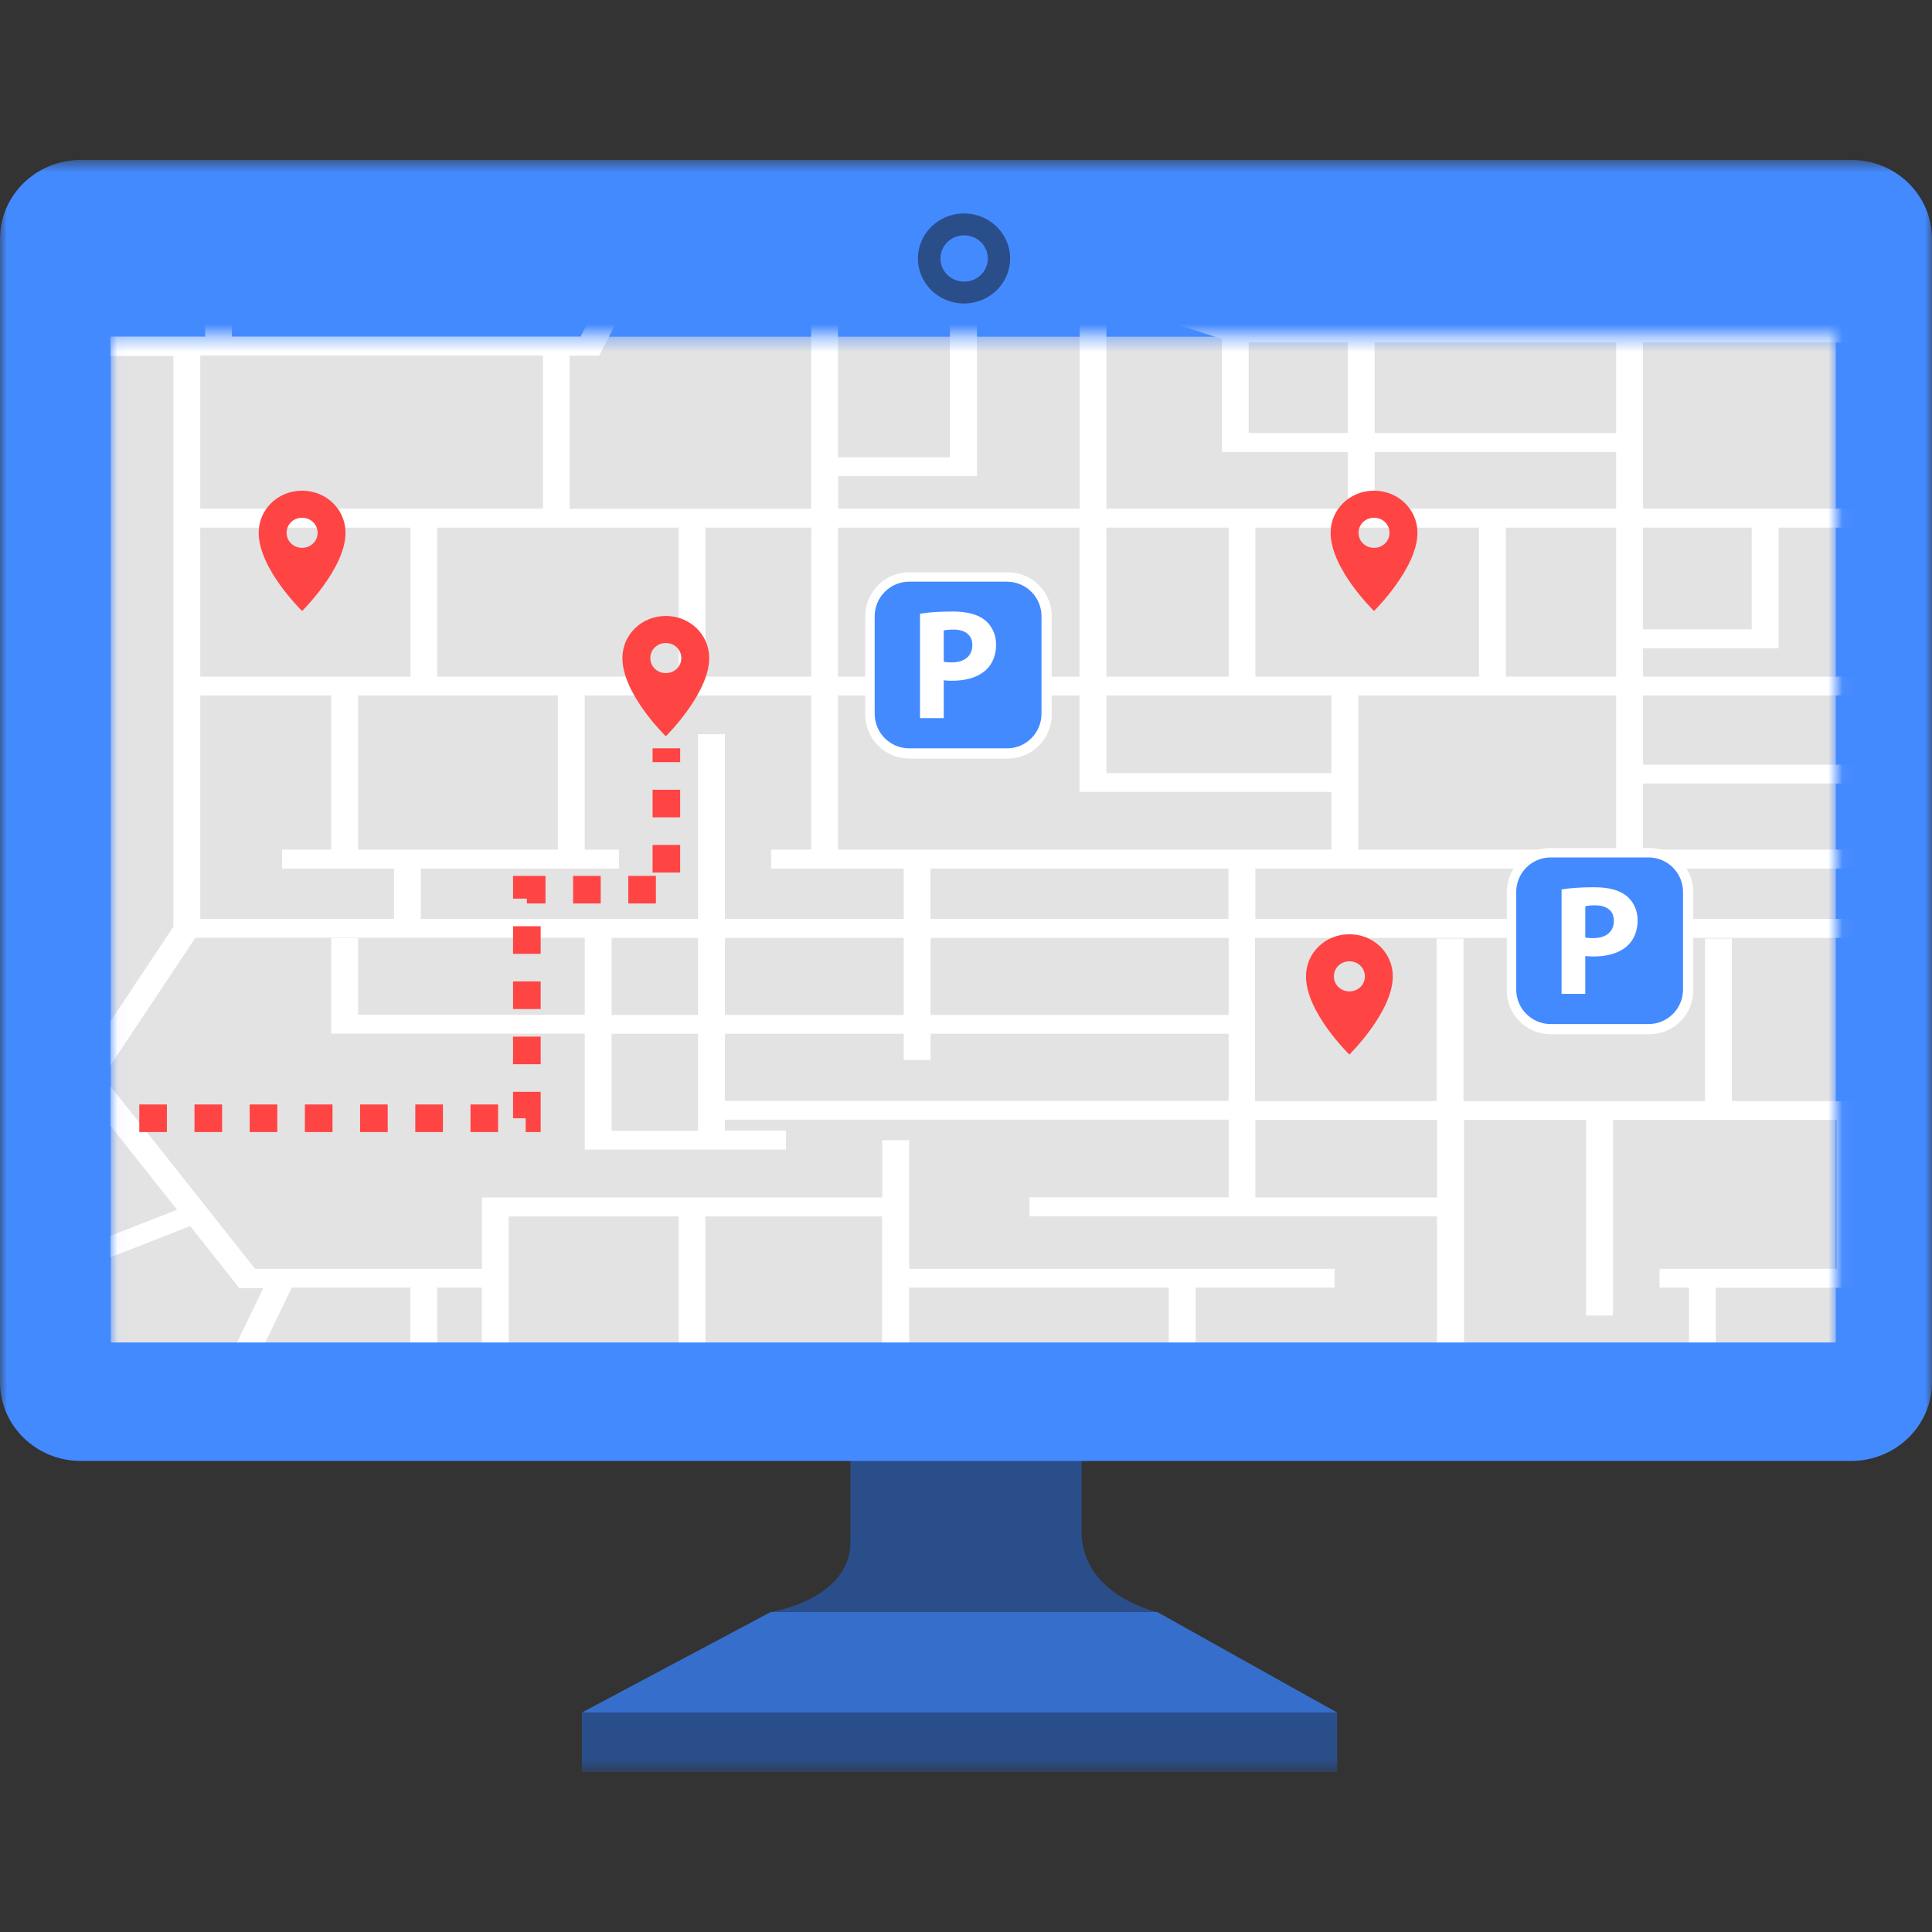 <svg xmlns="http://www.w3.org/2000/svg" width="140" height="140" viewBox="0 0 140 140" fill="none"><rect x="0" y="0" width="140" height="140" fill="#333333" stroke="none"/><mask id="mask0_8254_43310" style="mask-type:luminance" maskUnits="userSpaceOnUse" x="0" y="11" width="140" height="118"><path d="M140 11.589H0V128.411H140V11.589Z" fill="white"></path></mask><g mask="url(#mask0_8254_43310)"><path d="M83.85 116.811H55.852C55.852 116.811 61.62 115.93 61.62 111.736C61.62 107.542 61.62 98.166 61.62 98.166H78.376C78.376 98.166 78.376 106.295 78.376 110.957C78.376 115.62 83.85 116.811 83.85 116.811Z" fill="#2A4E8A"></path><path d="M55.853 116.811L42.16 124.099H96.898L83.852 116.811H55.853Z" fill="#366ECC"></path><path d="M96.898 124.099H42.16V128.411H96.898V124.099Z" fill="#2A4E8A"></path><path d="M140 100.147C140 103.303 137.382 105.865 134.145 105.865H5.855C2.618 105.865 0 103.308 0 100.147V17.307C0 14.146 2.618 11.589 5.855 11.589H134.145C137.382 11.589 140 14.146 140 17.307V100.147Z" fill="#448AFF"></path><path d="M137.723 98.628C137.723 101.682 135.185 104.16 132.058 104.16H7.942C4.815 104.16 2.277 101.682 2.277 98.628V18.826C2.277 15.772 4.815 13.293 7.942 13.293H132.058C135.185 13.293 137.723 15.772 137.723 18.826V98.628Z" fill="#448AFF"></path><mask id="mask1_8254_43310" style="mask-type:luminance" maskUnits="userSpaceOnUse" x="8" y="24" width="126" height="75"><path d="M133.032 24.396H8.035V98.055H133.032V24.396Z" fill="white"></path></mask><g mask="url(#mask1_8254_43310)"><path d="M133.028 24.396H8.031V98.055H133.028V24.396Z" fill="#E3E3E3"></path><path d="M26.5 -2.833L26.971 -5.495H23.713L23.14 -2.277L29.033 4.075L16.814 8.791V-4.279L19.424 -5.495H15.911L15.542 -5.327H5.245L5.296 -5.495H3.31L3.259 -5.327H0.434V-3.954H3.081V6.842H0.434V8.215H3.081V13.236H0.434V14.609H3.081V19.399H0.434V20.772H3.081V24.42H0.434V25.793H12.563V67.153L5.665 77.53L0.434 78.725V80.162L5.894 78.914L12.831 87.666L0.434 92.498V94.06L13.785 88.85L17.336 93.337H19.08L16.662 98.357H0.434V99.72H16L13.582 104.72H0.434V106.083H14.982H16.267L20.556 109.521H0.434V110.894H157.255V109.521H144.947V105.894L157.255 105.883V104.51L144.947 104.531V99.71H157.255V98.347H144.947V93.326H157.255V91.964H144.947V89.909H154.773V81.168H157.255V79.794H144.947V68.013H142.999V79.794H125.498V68.013H123.551V79.794H106.05V68.013H104.103V79.794H90.942V67.96H157.229V66.598H150.242V63.16H157.229V61.787H150.242V56.787H157.229V55.425H150.242V52.395L157.229 46.138V43.926L150.242 50.184V37.752L157.229 29.294V26.568L148.701 36.882H138.468V24.828H157.229V23.455H89.695L66.097 15.825H48.533L50.212 12.586H73.619L85.1 17.198V17.292H85.329L91.922 19.944L106.025 17.774L136.763 22.208H157.229V19.933H143.101V5.437H157.229V4.064H154.977V0.417H157.229V-0.957H28.244L26.5 -2.833ZM144.947 81.147H152.825V88.515H144.947V81.147ZM16.802 10.353L30.09 5.217L36.492 12.135L36.072 13.215H16.802V10.353ZM16.802 14.588H35.537L33.577 19.587H16.802V14.588ZM16.802 20.961H35.066L38.337 12.575H48.163L42.067 24.399H16.802V20.961ZM39.343 25.761V36.861H14.511V25.761H39.343ZM58.791 50.393V61.567H55.877V62.94H65.486V66.587H52.529V53.202H50.582V66.587H30.497V62.94H44.854V61.567H42.372V50.393H58.791ZM51.116 49.031V38.234H58.791V49.031H51.116ZM89.033 67.96V73.547H67.433V67.96H89.033ZM67.421 66.587V62.94H89.02V66.587H67.421ZM89.033 74.91V79.774H52.529V74.91H65.486V76.807H67.433V74.91H89.033ZM52.529 73.547V67.96H65.486V73.547H52.529ZM44.32 73.547V67.96H50.582V73.547H44.32ZM50.582 74.91V81.943H44.32V74.91H50.582ZM24.006 50.393V61.567H20.442V62.94H28.55V66.587H14.511V50.393H24.006ZM14.511 49.031V38.234H29.746V49.031H14.511ZM25.953 61.567V50.393H40.425V61.567H25.953ZM49.182 49.031H40.431H36.056H31.681V38.234H49.182V49.031ZM5.041 -3.965H14.867V9.032L5.041 6.999V-3.965ZM5.041 8.425L14.867 10.458V13.215H5.041V8.425ZM5.041 24.399V14.588H14.867V24.399H5.041ZM15.643 104.699L21.142 93.305H29.733V104.678L15.643 104.699ZM23.14 109.51L18.851 106.062L35.614 106.041L39.419 109.51H23.14ZM31.681 104.678V93.305H34.914V104.668L31.681 104.678ZM63.934 99.699V104.626L36.861 104.668V99.699H63.934ZM36.861 98.337V88.148H49.182V98.337H36.861ZM51.116 98.337V88.148H63.921V98.337H51.116ZM54.438 109.51H41.876L38.07 106.041L54.451 106.02V109.51H54.438ZM76.483 109.51H56.386V106.02L76.47 105.988V109.51H76.483ZM65.881 104.626V93.305H84.693V100.559L76.903 104.605L65.881 104.626ZM91.388 109.51H78.43V105.978L91.388 105.957V109.51ZM114.922 109.51H93.322V105.957L114.922 105.925V109.51ZM143.012 109.51H116.869V105.925L143.012 105.883V109.51ZM143.012 104.521L124.328 104.552V93.316H143.012V104.521ZM135.019 81.147H143.012V91.943H135.019V81.147ZM106.076 81.147H114.934V95.329H116.882V81.147H133.084V91.943H120.254V93.305H122.393V98.934H106.088V81.147H106.076ZM122.38 100.307V104.542L80.174 104.605L85.978 101.596H99.521V100.223H86.64V93.305H96.708V91.943H65.881V82.624H63.934V86.775H34.926V91.943H18.482L7.459 78.023L14.154 67.95H42.372V73.537H25.953V67.981H24.006V74.9H42.372V83.306H56.958V81.933H52.529V81.136H89.033V86.765H74.599V88.138H104.128V100.297H122.38V100.307ZM104.128 81.147V86.775H90.968V81.147H104.128ZM60.726 61.567V50.393H78.227V57.384H96.479V61.567H60.726ZM60.726 49.031V38.234H78.227V49.031H60.726ZM117.111 66.587H90.968V62.94H117.111V66.587ZM117.111 61.567H98.426V50.393H117.111V61.567ZM90.968 49.031V38.234H107.17V49.031H90.968ZM117.111 49.031H109.118V38.234H117.111V49.031ZM138.494 38.234H148.32V51.232L138.494 49.198V38.234ZM138.494 50.624L148.32 52.657V55.414H138.494V50.624ZM138.494 56.777H148.32V66.587H138.494V56.777ZM119.058 24.808H136.559V36.861H119.058V24.808ZM119.058 38.234H126.937V45.603H119.058V38.234ZM119.058 46.976H128.884V38.234H136.559V49.031H119.058V46.976ZM119.058 50.393H136.559V55.414H119.058V50.393ZM119.058 56.777H136.559V61.567H119.058V56.777ZM119.058 62.94H136.559V66.587H119.058V62.94ZM99.61 24.808H117.111V31.38H99.61V24.808ZM99.61 32.753H117.111V36.861H99.61V32.753ZM90.484 24.808H97.663V31.38H90.484V24.808ZM80.174 21.862L88.549 24.566V32.753H97.675V36.861H80.174V21.862ZM80.174 38.234H89.033V49.031H80.174V38.234ZM80.174 50.393H96.479V56.022H80.174V50.393ZM70.794 18.822L78.239 21.223V36.861H60.739V34.503H70.794V18.822ZM65.703 17.187L68.834 18.204V33.14H60.726V22.313H58.779V36.872H41.278V25.772H43.416L47.845 17.187H65.703ZM103.377 15.835L92.482 17.512L87.073 15.342V10.972H103.377V15.835ZM122.826 17.858L106.037 15.437L105.337 15.542V9.598H87.086V5.416H122.838V17.858H122.826ZM132.97 0.406H153.054V4.054H138.697V5.427H141.179V19.923H137.119L132.97 19.326V0.406ZM118.066 0.406H131.022V19.043L124.761 18.141V5.427H127.675V4.054H118.066V0.406ZM94.519 0.406H116.118V4.054H94.519V0.406ZM66.441 0.406H92.571V4.054H66.441V0.406ZM66.441 5.427H85.125V14.567L74.498 10.29H66.441V5.427ZM47.005 0.406H64.506V4.054H47.005V0.406ZM47.005 5.427H64.506V10.29H47.005V5.427ZM45.058 0.406V10.29H38.656L29.504 0.406H45.058Z" fill="white"></path><path d="M10.094 81.034H38.178V64.469H48.288V54.225" stroke="#FF4444" stroke-width="2" stroke-dasharray="2 2"></path><mask id="mask2_8254_43310" style="mask-type:luminance" maskUnits="userSpaceOnUse" x="42" y="43" width="12" height="12"><path d="M53.64 43.763H42.855V54.225H53.64V43.763Z" fill="white"></path></mask><g mask="url(#mask2_8254_43310)"><path d="M48.247 44.635C46.494 44.635 45.102 45.986 45.102 47.686C45.102 50.301 48.247 53.353 48.247 53.353C48.247 53.353 51.392 50.258 51.392 47.686C51.392 45.986 49.999 44.635 48.247 44.635ZM48.247 48.776C47.618 48.776 47.124 48.296 47.124 47.686C47.124 47.076 47.618 46.596 48.247 46.596C48.876 46.596 49.37 47.076 49.37 47.686C49.37 48.296 48.876 48.776 48.247 48.776Z" fill="#FF4444"></path></g><path d="M99.567 35.557C97.815 35.557 96.422 36.908 96.422 38.608C96.422 41.224 99.567 44.275 99.567 44.275C99.567 44.275 102.713 41.18 102.713 38.608C102.713 36.908 101.32 35.557 99.567 35.557ZM99.567 39.698C98.938 39.698 98.444 39.218 98.444 38.608C98.444 37.998 98.938 37.519 99.567 37.519C100.196 37.519 100.691 37.998 100.691 38.608C100.691 39.218 100.196 39.698 99.567 39.698Z" fill="#FF4444"></path><path d="M97.782 67.699C96.029 67.699 94.637 69.05 94.637 70.75C94.637 73.366 97.782 76.417 97.782 76.417C97.782 76.417 100.928 73.322 100.928 70.75C100.928 69.05 99.534 67.699 97.782 67.699ZM97.782 71.84C97.153 71.84 96.659 71.361 96.659 70.75C96.659 70.14 97.153 69.66 97.782 69.66C98.411 69.66 98.905 70.14 98.905 70.75C98.905 71.361 98.411 71.84 97.782 71.84Z" fill="#FF4444"></path><path d="M21.892 35.557C20.139 35.557 18.746 36.908 18.746 38.608C18.746 41.224 21.892 44.275 21.892 44.275C21.892 44.275 25.037 41.18 25.037 38.608C25.037 36.908 23.644 35.557 21.892 35.557ZM21.892 39.698C21.262 39.698 20.768 39.218 20.768 38.608C20.768 37.998 21.262 37.519 21.892 37.519C22.521 37.519 23.015 37.998 23.015 38.608C23.015 39.218 22.521 39.698 21.892 39.698Z" fill="#FF4444"></path></g><path d="M8.011 97.281V20.621H5.203V99.65H134.678V97.281H8.011Z" fill="#448AFF"></path><path d="M73.198 18.73C73.198 20.531 71.7 21.993 69.857 21.993C68.013 21.993 66.516 20.531 66.516 18.73C66.516 16.93 68.013 15.468 69.857 15.468C71.7 15.468 73.198 16.924 73.198 18.73Z" fill="#2A4E8A"></path><path d="M71.582 18.731C71.582 19.657 70.813 20.407 69.865 20.407C68.917 20.407 68.148 19.657 68.148 18.731C68.148 17.805 68.917 17.054 69.865 17.054C70.808 17.049 71.582 17.799 71.582 18.731Z" fill="#448AFF"></path><path d="M76.212 51.781C76.212 53.541 74.784 54.968 73.022 54.968H65.89C64.128 54.968 62.699 53.541 62.699 51.781V44.656C62.699 42.895 64.128 41.468 65.89 41.468H73.022C74.784 41.468 76.212 42.895 76.212 44.656V51.781Z" fill="white"></path><path d="M75.47 44.654C75.47 43.272 74.349 42.151 72.966 42.151H65.887C64.504 42.151 63.383 43.272 63.383 44.654V51.725C63.383 53.108 64.504 54.228 65.887 54.228H72.966C74.349 54.228 75.47 53.108 75.47 51.725V44.654Z" fill="#448AFF"></path><path d="M66.668 44.473C67.203 44.382 67.954 44.313 69.014 44.313C70.084 44.313 70.847 44.518 71.36 44.928C71.85 45.315 72.18 45.952 72.18 46.703C72.18 47.454 71.929 48.091 71.474 48.523C70.882 49.081 70.004 49.331 68.98 49.331C68.752 49.331 68.547 49.32 68.388 49.297V52.039H66.668V44.473ZM68.388 47.954C68.535 47.988 68.718 48 68.968 48C69.891 48 70.46 47.533 70.46 46.748C70.46 46.043 69.97 45.622 69.105 45.622C68.752 45.622 68.513 45.656 68.387 45.69V47.954H68.388Z" fill="white"></path><path d="M122.701 71.761C122.701 73.522 121.272 74.949 119.51 74.949H112.378C110.616 74.949 109.188 73.522 109.188 71.761V64.637C109.188 62.876 110.616 61.449 112.378 61.449H119.51C121.272 61.449 122.701 62.876 122.701 64.637V71.761Z" fill="white"></path><path d="M121.959 64.635C121.959 63.252 120.837 62.132 119.454 62.132H112.376C110.992 62.132 109.871 63.252 109.871 64.635V71.706C109.871 73.088 110.992 74.209 112.376 74.209H119.454C120.837 74.209 121.959 73.088 121.959 71.706V64.635Z" fill="#448AFF"></path><path d="M113.156 64.453C113.692 64.362 114.443 64.294 115.502 64.294C116.573 64.294 117.336 64.499 117.848 64.909C118.338 65.295 118.668 65.933 118.668 66.684C118.668 67.434 118.418 68.072 117.962 68.504C117.37 69.061 116.493 69.312 115.468 69.312C115.241 69.312 115.036 69.3 114.876 69.278V72.02H113.157V64.453H113.156ZM114.876 67.935C115.024 67.969 115.206 67.981 115.457 67.981C116.379 67.981 116.949 67.514 116.949 66.729C116.949 66.024 116.459 65.603 115.593 65.603C115.24 65.603 115.001 65.637 114.876 65.671V67.935Z" fill="white"></path></g></svg>
